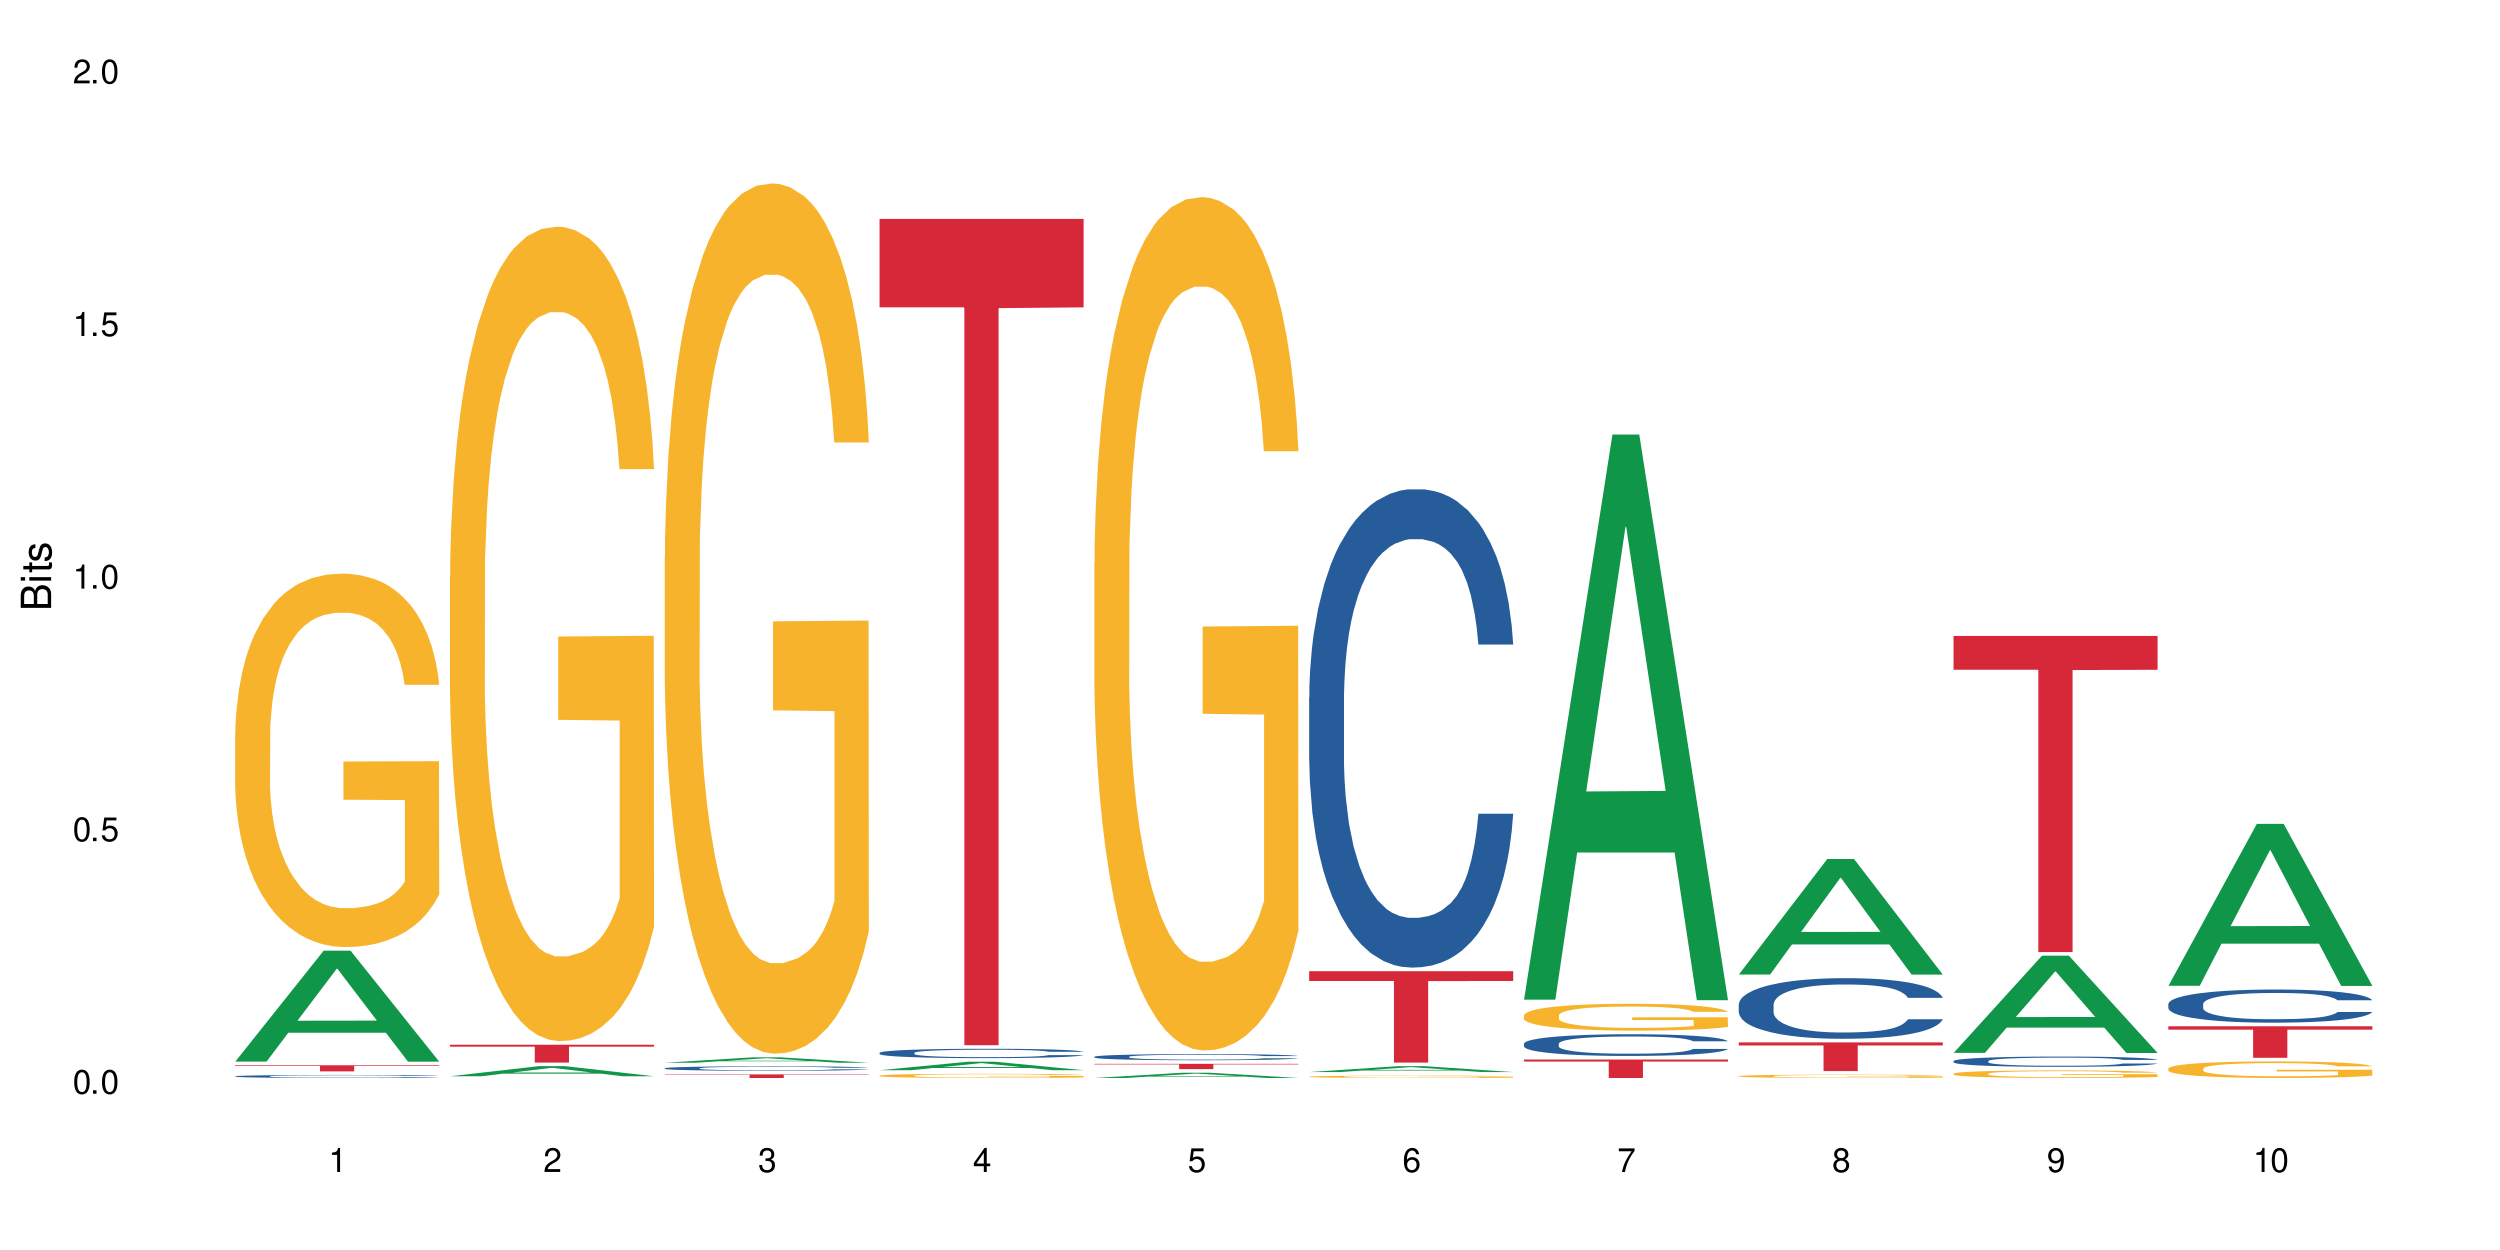 <?xml version="1.0" encoding="UTF-8"?>
<svg xmlns="http://www.w3.org/2000/svg" xmlns:xlink="http://www.w3.org/1999/xlink" width="720" height="360" viewBox="0 0 720 360">
<defs>
<g>
<g id="glyph-0-0">
</g>
<g id="glyph-0-1">
<path d="M 2.641 -6.938 C 2 -6.938 1.422 -6.656 1.078 -6.172 C 0.641 -5.562 0.406 -4.641 0.406 -3.359 C 0.406 -1.016 1.188 0.219 2.641 0.219 C 4.078 0.219 4.859 -1.016 4.859 -3.297 C 4.859 -4.641 4.656 -5.547 4.203 -6.172 C 3.844 -6.656 3.281 -6.938 2.641 -6.938 Z M 2.641 -6.188 C 3.547 -6.188 4 -5.25 4 -3.375 C 4 -1.406 3.562 -0.484 2.625 -0.484 C 1.734 -0.484 1.281 -1.438 1.281 -3.344 C 1.281 -5.25 1.734 -6.188 2.641 -6.188 Z M 2.641 -6.188 "/>
</g>
<g id="glyph-0-2">
<path d="M 1.828 -1 L 0.828 -1 L 0.828 0 L 1.828 0 Z M 1.828 -1 "/>
</g>
<g id="glyph-0-3">
<path d="M 4.562 -6.797 L 1.062 -6.797 L 0.547 -3.094 L 1.328 -3.094 C 1.719 -3.562 2.047 -3.734 2.578 -3.734 C 3.484 -3.734 4.062 -3.109 4.062 -2.094 C 4.062 -1.125 3.484 -0.531 2.578 -0.531 C 1.828 -0.531 1.375 -0.906 1.188 -1.672 L 0.328 -1.672 C 0.453 -1.109 0.547 -0.844 0.75 -0.594 C 1.125 -0.078 1.828 0.219 2.594 0.219 C 3.969 0.219 4.922 -0.781 4.922 -2.219 C 4.922 -3.562 4.031 -4.484 2.719 -4.484 C 2.25 -4.484 1.859 -4.359 1.469 -4.062 L 1.734 -5.969 L 4.562 -5.969 Z M 4.562 -6.797 "/>
</g>
<g id="glyph-0-4">
<path d="M 2.484 -4.938 L 2.484 0 L 3.328 0 L 3.328 -6.938 L 2.766 -6.938 C 2.469 -5.875 2.281 -5.734 0.984 -5.562 L 0.984 -4.938 Z M 2.484 -4.938 "/>
</g>
<g id="glyph-0-5">
<path d="M 4.859 -0.828 L 1.281 -0.828 C 1.359 -1.406 1.672 -1.781 2.5 -2.281 L 3.469 -2.828 C 4.406 -3.344 4.906 -4.062 4.906 -4.906 C 4.906 -5.484 4.672 -6.031 4.266 -6.406 C 3.859 -6.766 3.375 -6.938 2.719 -6.938 C 1.859 -6.938 1.219 -6.625 0.844 -6.031 C 0.609 -5.672 0.5 -5.234 0.484 -4.531 L 1.328 -4.531 C 1.359 -5.016 1.406 -5.281 1.531 -5.516 C 1.75 -5.938 2.188 -6.203 2.703 -6.203 C 3.469 -6.203 4.031 -5.641 4.031 -4.891 C 4.031 -4.344 3.719 -3.859 3.125 -3.516 L 2.234 -3 C 0.812 -2.172 0.406 -1.531 0.328 -0.016 L 4.859 -0.016 Z M 4.859 -0.828 "/>
</g>
<g id="glyph-0-6">
<path d="M 2.125 -3.188 L 2.578 -3.188 C 3.5 -3.188 3.984 -2.766 3.984 -1.922 C 3.984 -1.062 3.469 -0.531 2.594 -0.531 C 1.656 -0.531 1.203 -1 1.156 -2.016 L 0.312 -2.016 C 0.344 -1.453 0.438 -1.094 0.609 -0.781 C 0.953 -0.109 1.625 0.219 2.547 0.219 C 3.953 0.219 4.859 -0.625 4.859 -1.938 C 4.859 -2.828 4.516 -3.297 3.703 -3.594 C 4.344 -3.844 4.656 -4.328 4.656 -5.031 C 4.656 -6.219 3.875 -6.938 2.578 -6.938 C 1.203 -6.938 0.484 -6.172 0.453 -4.703 L 1.297 -4.703 C 1.312 -5.125 1.344 -5.359 1.453 -5.578 C 1.641 -5.969 2.062 -6.203 2.594 -6.203 C 3.344 -6.203 3.797 -5.75 3.797 -5 C 3.797 -4.516 3.609 -4.219 3.25 -4.047 C 3.016 -3.953 2.703 -3.922 2.125 -3.906 Z M 2.125 -3.188 "/>
</g>
<g id="glyph-0-7">
<path d="M 3.141 -1.672 L 3.141 0 L 3.984 0 L 3.984 -1.672 L 4.984 -1.672 L 4.984 -2.438 L 3.984 -2.438 L 3.984 -6.938 L 3.359 -6.938 L 0.266 -2.578 L 0.266 -1.672 Z M 3.141 -2.438 L 1 -2.438 L 3.141 -5.5 Z M 3.141 -2.438 "/>
</g>
<g id="glyph-0-8">
<path d="M 4.781 -5.125 C 4.609 -6.266 3.891 -6.938 2.844 -6.938 C 2.094 -6.938 1.422 -6.578 1.031 -5.953 C 0.594 -5.266 0.406 -4.422 0.406 -3.172 C 0.406 -2 0.578 -1.25 0.984 -0.641 C 1.359 -0.078 1.953 0.219 2.703 0.219 C 3.984 0.219 4.922 -0.75 4.922 -2.094 C 4.922 -3.375 4.062 -4.281 2.844 -4.281 C 2.172 -4.281 1.641 -4.031 1.281 -3.516 C 1.281 -5.234 1.828 -6.188 2.797 -6.188 C 3.391 -6.188 3.797 -5.797 3.938 -5.125 Z M 2.734 -3.531 C 3.547 -3.531 4.062 -2.953 4.062 -2.031 C 4.062 -1.156 3.484 -0.531 2.703 -0.531 C 1.922 -0.531 1.328 -1.188 1.328 -2.078 C 1.328 -2.938 1.906 -3.531 2.734 -3.531 Z M 2.734 -3.531 "/>
</g>
<g id="glyph-0-9">
<path d="M 4.984 -6.797 L 0.438 -6.797 L 0.438 -5.969 L 4.109 -5.969 C 2.5 -3.656 1.828 -2.234 1.328 0 L 2.219 0 C 2.594 -2.172 3.453 -4.047 4.984 -6.094 Z M 4.984 -6.797 "/>
</g>
<g id="glyph-0-10">
<path d="M 3.75 -3.656 C 4.469 -4.094 4.688 -4.438 4.688 -5.078 C 4.688 -6.172 3.844 -6.938 2.641 -6.938 C 1.438 -6.938 0.594 -6.172 0.594 -5.094 C 0.594 -4.438 0.812 -4.094 1.516 -3.656 C 0.734 -3.266 0.359 -2.703 0.359 -1.922 C 0.359 -0.656 1.281 0.219 2.641 0.219 C 3.984 0.219 4.922 -0.656 4.922 -1.922 C 4.922 -2.703 4.531 -3.266 3.75 -3.656 Z M 2.641 -6.188 C 3.359 -6.188 3.812 -5.75 3.812 -5.062 C 3.812 -4.406 3.344 -3.984 2.641 -3.984 C 1.922 -3.984 1.453 -4.406 1.453 -5.078 C 1.453 -5.75 1.922 -6.188 2.641 -6.188 Z M 2.641 -3.266 C 3.484 -3.266 4.062 -2.719 4.062 -1.906 C 4.062 -1.078 3.484 -0.531 2.625 -0.531 C 1.797 -0.531 1.219 -1.094 1.219 -1.906 C 1.219 -2.719 1.781 -3.266 2.641 -3.266 Z M 2.641 -3.266 "/>
</g>
<g id="glyph-0-11">
<path d="M 0.516 -1.578 C 0.672 -0.453 1.406 0.219 2.438 0.219 C 3.188 0.219 3.859 -0.141 4.266 -0.766 C 4.688 -1.453 4.891 -2.297 4.891 -3.547 C 4.891 -4.719 4.703 -5.453 4.312 -6.078 C 3.938 -6.641 3.344 -6.938 2.594 -6.938 C 1.297 -6.938 0.359 -5.969 0.359 -4.625 C 0.359 -3.344 1.234 -2.453 2.453 -2.453 C 3.094 -2.453 3.578 -2.672 4.016 -3.203 C 4 -1.484 3.469 -0.531 2.5 -0.531 C 1.906 -0.531 1.484 -0.906 1.359 -1.578 Z M 2.578 -6.203 C 3.375 -6.203 3.969 -5.531 3.969 -4.641 C 3.969 -3.797 3.391 -3.188 2.547 -3.188 C 1.734 -3.188 1.234 -3.766 1.234 -4.688 C 1.234 -5.562 1.797 -6.203 2.578 -6.203 Z M 2.578 -6.203 "/>
</g>
<g id="glyph-1-0">
</g>
<g id="glyph-1-1">
<path d="M 0 -0.953 L 0 -4.891 C 0 -5.719 -0.234 -6.344 -0.734 -6.797 C -1.188 -7.234 -1.812 -7.469 -2.5 -7.469 C -3.547 -7.469 -4.188 -7 -4.625 -5.875 C -4.984 -6.688 -5.625 -7.094 -6.531 -7.094 C -7.172 -7.094 -7.734 -6.859 -8.141 -6.391 C -8.562 -5.922 -8.75 -5.344 -8.75 -4.5 L -8.75 -0.953 Z M -4.984 -2.062 L -7.766 -2.062 L -7.766 -4.219 C -7.766 -4.844 -7.688 -5.203 -7.453 -5.5 C -7.219 -5.812 -6.859 -5.969 -6.375 -5.969 C -5.891 -5.969 -5.531 -5.812 -5.297 -5.5 C -5.062 -5.203 -4.984 -4.844 -4.984 -4.219 Z M -0.984 -2.062 L -4 -2.062 L -4 -4.781 C -4 -5.766 -3.438 -6.359 -2.484 -6.359 C -1.547 -6.359 -0.984 -5.766 -0.984 -4.781 Z M -0.984 -2.062 "/>
</g>
<g id="glyph-1-2">
<path d="M -6.281 -1.797 L -6.281 -0.797 L 0 -0.797 L 0 -1.797 Z M -8.75 -1.797 L -8.75 -0.797 L -7.484 -0.797 L -7.484 -1.797 Z M -8.75 -1.797 "/>
</g>
<g id="glyph-1-3">
<path d="M -6.281 -3.047 L -6.281 -2.016 L -8.016 -2.016 L -8.016 -1.016 L -6.281 -1.016 L -6.281 -0.172 L -5.469 -0.172 L -5.469 -1.016 L -0.719 -1.016 C -0.078 -1.016 0.281 -1.453 0.281 -2.234 C 0.281 -2.5 0.25 -2.719 0.188 -3.047 L -0.641 -3.047 C -0.609 -2.906 -0.594 -2.766 -0.594 -2.562 C -0.594 -2.141 -0.719 -2.016 -1.156 -2.016 L -5.469 -2.016 L -5.469 -3.047 Z M -6.281 -3.047 "/>
</g>
<g id="glyph-1-4">
<path d="M -4.531 -5.25 C -5.766 -5.25 -6.469 -4.422 -6.469 -2.969 C -6.469 -1.516 -5.719 -0.562 -4.547 -0.562 C -3.562 -0.562 -3.094 -1.062 -2.734 -2.562 L -2.516 -3.484 C -2.344 -4.188 -2.094 -4.469 -1.641 -4.469 C -1.047 -4.469 -0.641 -3.875 -0.641 -3 C -0.641 -2.453 -0.797 -2 -1.062 -1.75 C -1.25 -1.594 -1.422 -1.531 -1.875 -1.469 L -1.875 -0.406 C -0.422 -0.453 0.281 -1.266 0.281 -2.922 C 0.281 -4.5 -0.5 -5.516 -1.719 -5.516 C -2.656 -5.516 -3.172 -4.984 -3.469 -3.734 L -3.703 -2.766 C -3.891 -1.953 -4.156 -1.609 -4.594 -1.609 C -5.188 -1.609 -5.547 -2.125 -5.547 -2.938 C -5.547 -3.75 -5.203 -4.172 -4.531 -4.203 Z M -4.531 -5.25 "/>
</g>
</g>
</defs>
<rect x="-72" y="-36" width="864" height="432" fill="rgb(100%, 100%, 100%)" fill-opacity="1"/>
<path fill-rule="nonzero" fill="rgb(6.275%, 58.824%, 28.235%)" fill-opacity="1" d="M 67.73 305.734 L 67.793 305.707 L 93.223 273.785 L 100.945 273.785 L 126.5 305.766 L 117.52 305.766 L 111.117 297.418 L 83.051 297.418 L 76.773 305.734 L 67.73 305.734 L 85.75 293.965 L 108.543 293.934 L 97.176 279.008 L 97.051 278.98 L 96.926 279.07 L 85.688 293.934 L 85.75 293.965 Z M 67.73 305.734 "/>
<path fill-rule="nonzero" fill="rgb(14.51%, 36.078%, 60%)" fill-opacity="1" d="M 67.73 309.969 L 67.801 309.969 L 67.801 309.949 L 68.02 309.918 L 68.52 309.879 L 69.02 309.855 L 70.312 309.805 L 72.102 309.762 L 73.965 309.727 L 75.328 309.707 L 76.547 309.688 L 79.34 309.66 L 81.133 309.645 L 83.066 309.633 L 85.434 309.617 L 87.152 309.609 L 91.023 309.598 L 93.891 309.59 L 100.914 309.59 L 103.781 309.594 L 105.859 309.598 L 108.152 309.602 L 110.086 309.609 L 113.457 309.629 L 116.465 309.648 L 117.828 309.664 L 119.977 309.688 L 121.625 309.711 L 122.773 309.73 L 124.062 309.762 L 125.207 309.797 L 126.07 309.836 L 126.5 309.871 L 116.465 309.871 L 115.965 309.84 L 115.391 309.816 L 114.316 309.781 L 113.238 309.758 L 111.734 309.734 L 110.375 309.723 L 108.512 309.707 L 106.863 309.695 L 105.141 309.688 L 103.492 309.684 L 100.34 309.68 L 95.324 309.68 L 92.527 309.688 L 91.023 309.691 L 88.871 309.703 L 87.367 309.715 L 85.578 309.73 L 84.359 309.746 L 82.852 309.766 L 81.777 309.785 L 80.559 309.809 L 79.844 309.828 L 79.199 309.852 L 78.625 309.879 L 78.195 309.906 L 77.906 309.938 L 77.766 309.965 L 77.766 310.09 L 77.906 310.117 L 78.266 310.152 L 79.199 310.199 L 80.559 310.242 L 82.137 310.273 L 83.641 310.297 L 84.5 310.309 L 85.648 310.324 L 87.441 310.34 L 90.02 310.355 L 91.523 310.359 L 93.816 310.367 L 96.184 310.371 L 99.336 310.371 L 102.133 310.367 L 103.996 310.363 L 105.93 310.355 L 108.582 310.344 L 110.23 310.332 L 111.664 310.316 L 112.738 310.301 L 113.457 310.289 L 114.531 310.262 L 115.391 310.234 L 116.035 310.207 L 116.465 310.18 L 126.5 310.18 L 126.07 310.211 L 125.422 310.242 L 124.777 310.266 L 123.777 310.293 L 122.629 310.32 L 120.98 310.348 L 119.617 310.367 L 117.828 310.387 L 116.18 310.402 L 114.387 310.414 L 111.734 310.43 L 110.016 310.438 L 108.152 310.445 L 105.93 310.453 L 103.137 310.457 L 100.125 310.461 L 94.32 310.461 L 92.098 310.457 L 89.16 310.449 L 85.504 310.434 L 82.852 310.422 L 80.773 310.406 L 78.984 310.391 L 76.977 310.367 L 74.395 310.332 L 72.82 310.305 L 71.746 310.281 L 70.527 310.25 L 69.664 310.223 L 68.664 310.18 L 67.945 310.121 L 67.73 310.078 Z M 67.73 309.969 "/>
<path fill-rule="nonzero" fill="rgb(96.863%, 70.196%, 16.863%)" fill-opacity="1" d="M 67.73 211.262 L 67.801 211.164 L 67.801 209.199 L 68.09 204.781 L 68.805 198.691 L 69.738 193.684 L 70.742 189.754 L 71.387 187.691 L 72.461 184.742 L 73.395 182.582 L 75.758 178.164 L 78.77 174.039 L 80.418 172.27 L 82.281 170.602 L 84.93 168.734 L 86.148 168.047 L 89.875 166.477 L 94.105 165.492 L 98.762 165.199 L 100.914 165.297 L 103.852 165.688 L 107.863 166.77 L 110.16 167.75 L 111.949 168.734 L 113.812 170.012 L 116.105 171.977 L 118.258 174.332 L 119.977 176.691 L 121.695 179.637 L 123.129 182.781 L 124.348 186.219 L 125.422 190.344 L 126.07 193.781 L 126.5 197.219 L 116.535 197.219 L 115.965 193.781 L 115.32 191.129 L 114.242 187.887 L 113.168 185.531 L 112.094 183.664 L 110.086 181.109 L 108.367 179.539 L 106.215 178.164 L 104.137 177.277 L 101.773 176.691 L 100.34 176.492 L 96.543 176.492 L 93.102 177.18 L 91.094 177.965 L 89.66 178.754 L 87.656 180.227 L 86.438 181.402 L 85.719 182.191 L 83.57 185.234 L 82.137 187.984 L 81.348 189.852 L 80.344 192.797 L 79.629 195.449 L 78.84 199.379 L 78.41 202.324 L 77.836 209.004 L 77.766 226.684 L 77.98 230.418 L 78.41 234.445 L 78.984 237.98 L 79.844 241.711 L 80.703 244.559 L 82.207 248.391 L 83.496 250.945 L 84.5 252.613 L 86.438 255.266 L 87.227 256.152 L 89.09 257.918 L 91.023 259.293 L 93.387 260.473 L 95.18 261.062 L 98.047 261.551 L 101.703 261.551 L 106 260.965 L 108.727 260.176 L 110.59 259.391 L 111.809 258.703 L 113.312 257.625 L 114.387 256.641 L 115.391 255.562 L 116.609 253.891 L 116.609 230.418 L 98.906 230.316 L 98.906 219.316 L 126.426 219.219 L 126.5 257.625 L 124.992 260.277 L 123.129 262.828 L 121.34 264.793 L 119.477 266.465 L 116.824 268.328 L 114.672 269.508 L 111.375 270.883 L 108.367 271.766 L 105.215 272.355 L 102.418 272.652 L 99.121 272.75 L 96.184 272.555 L 93.031 271.965 L 90.52 271.18 L 88.227 270.195 L 85.934 268.918 L 83.066 266.855 L 81.203 265.188 L 79.27 263.125 L 77.336 260.668 L 75.613 258.016 L 74.469 255.953 L 73.32 253.598 L 72.102 250.648 L 70.957 247.309 L 70.098 244.266 L 69.309 240.828 L 68.734 237.586 L 68.16 233.168 L 67.875 229.629 L 67.73 226.586 Z M 67.73 211.262 "/>
<path fill-rule="nonzero" fill="rgb(83.922%, 15.686%, 22.353%)" fill-opacity="1" d="M 67.73 306.801 L 126.5 306.801 L 126.5 306.988 L 102.008 306.988 L 102.008 308.555 L 92.152 308.555 L 92.152 306.992 L 92.008 306.988 L 67.73 306.988 Z M 67.73 306.801 "/>
<path fill-rule="nonzero" fill="rgb(6.275%, 58.824%, 28.235%)" fill-opacity="1" d="M 129.594 309.965 L 129.656 309.961 L 155.082 307.055 L 162.805 307.055 L 188.359 309.969 L 179.383 309.969 L 172.977 309.207 L 144.91 309.207 L 138.633 309.965 L 129.594 309.965 L 147.613 308.895 L 170.402 308.891 L 159.039 307.531 L 158.914 307.527 L 158.789 307.535 L 147.547 308.891 L 147.613 308.895 Z M 129.594 309.965 "/>
<path fill-rule="nonzero" fill="rgb(96.863%, 70.196%, 16.863%)" fill-opacity="1" d="M 129.594 165.75 L 129.664 165.535 L 129.664 161.25 L 129.949 151.609 L 130.668 138.328 L 131.598 127.402 L 132.602 118.832 L 133.246 114.336 L 134.32 107.91 L 135.254 103.195 L 137.617 93.555 L 140.629 84.559 L 142.277 80.703 L 144.141 77.059 L 146.793 72.988 L 148.012 71.492 L 151.738 68.062 L 155.965 65.922 L 160.625 65.277 L 162.773 65.492 L 165.711 66.348 L 169.727 68.707 L 172.02 70.848 L 173.812 72.988 L 175.676 75.773 L 177.969 80.059 L 180.117 85.199 L 181.836 90.344 L 183.559 96.77 L 184.992 103.625 L 186.211 111.121 L 187.285 120.117 L 187.93 127.617 L 188.359 135.113 L 178.398 135.113 L 177.824 127.617 L 177.18 121.832 L 176.105 114.762 L 175.031 109.621 L 173.953 105.551 L 171.949 99.98 L 170.227 96.555 L 168.078 93.555 L 166 91.629 L 163.633 90.344 L 162.199 89.914 L 158.402 89.914 L 154.961 91.414 L 152.957 93.125 L 151.523 94.84 L 149.516 98.055 L 148.297 100.625 L 147.582 102.34 L 145.43 108.98 L 143.996 114.977 L 143.207 119.047 L 142.207 125.477 L 141.488 131.258 L 140.699 139.828 L 140.27 146.254 L 139.695 160.82 L 139.625 199.383 L 139.84 207.523 L 140.27 216.305 L 140.844 224.02 L 141.703 232.16 L 142.562 238.371 L 144.07 246.727 L 145.359 252.297 L 146.363 255.938 L 148.297 261.723 L 149.086 263.648 L 150.949 267.504 L 152.883 270.504 L 155.25 273.074 L 157.039 274.359 L 159.906 275.43 L 163.562 275.43 L 167.863 274.145 L 170.586 272.434 L 172.449 270.719 L 173.668 269.219 L 175.172 266.863 L 176.246 264.719 L 177.25 262.363 L 178.469 258.723 L 178.469 207.523 L 160.766 207.309 L 160.766 183.316 L 188.289 183.102 L 188.359 266.863 L 186.855 272.648 L 184.992 278.215 L 183.199 282.5 L 181.336 286.145 L 178.684 290.215 L 176.535 292.785 L 173.238 295.781 L 170.227 297.711 L 167.074 298.996 L 164.277 299.641 L 160.984 299.852 L 158.043 299.426 L 154.891 298.141 L 152.383 296.426 L 150.09 294.281 L 147.797 291.5 L 144.93 287 L 143.066 283.359 L 141.129 278.859 L 139.195 273.504 L 137.477 267.719 L 136.328 263.219 L 135.184 258.078 L 133.965 251.652 L 132.816 244.367 L 131.957 237.727 L 131.168 230.23 L 130.594 223.16 L 130.023 213.52 L 129.734 205.809 L 129.594 199.168 Z M 129.594 165.75 "/>
<path fill-rule="nonzero" fill="rgb(83.922%, 15.686%, 22.353%)" fill-opacity="1" d="M 129.594 300.887 L 188.359 300.887 L 188.359 301.438 L 163.867 301.441 L 163.867 306.02 L 154.012 306.02 L 154.012 301.445 L 153.871 301.438 L 129.594 301.438 Z M 129.594 300.887 "/>
<path fill-rule="nonzero" fill="rgb(6.275%, 58.824%, 28.235%)" fill-opacity="1" d="M 191.453 306.059 L 191.516 306.059 L 216.945 304.504 L 224.668 304.504 L 250.219 306.059 L 241.242 306.059 L 234.84 305.652 L 206.773 305.652 L 200.492 306.059 L 191.453 306.059 L 209.473 305.484 L 232.266 305.484 L 220.898 304.758 L 220.773 304.758 L 220.648 304.762 L 209.41 305.484 L 209.473 305.484 Z M 191.453 306.059 "/>
<path fill-rule="nonzero" fill="rgb(14.51%, 36.078%, 60%)" fill-opacity="1" d="M 191.453 307.656 L 191.523 307.656 L 191.523 307.629 L 191.738 307.582 L 192.242 307.527 L 192.742 307.488 L 194.031 307.418 L 195.824 307.352 L 197.688 307.297 L 199.051 307.266 L 200.27 307.242 L 203.062 307.199 L 204.855 307.176 L 206.789 307.156 L 209.156 307.137 L 210.875 307.125 L 214.746 307.105 L 217.613 307.098 L 219.832 307.094 L 224.637 307.094 L 227.5 307.098 L 229.582 307.105 L 231.875 307.113 L 233.809 307.125 L 237.176 307.152 L 240.188 307.184 L 241.547 307.203 L 243.699 307.238 L 245.348 307.277 L 246.492 307.305 L 247.785 307.352 L 248.93 307.402 L 249.789 307.465 L 250.219 307.516 L 240.188 307.516 L 239.684 307.469 L 239.113 307.43 L 238.035 307.383 L 236.961 307.348 L 235.457 307.312 L 234.094 307.289 L 232.23 307.27 L 230.582 307.254 L 228.863 307.242 L 227.215 307.238 L 224.062 307.23 L 219.043 307.23 L 216.25 307.242 L 214.746 307.25 L 212.594 307.266 L 211.09 307.281 L 209.297 307.305 L 208.078 307.324 L 206.574 307.355 L 205.5 307.383 L 204.281 307.422 L 203.566 307.453 L 202.918 307.484 L 202.348 307.523 L 201.918 307.566 L 201.629 307.609 L 201.484 307.652 L 201.484 307.836 L 201.629 307.879 L 201.988 307.93 L 202.918 308 L 204.281 308.062 L 205.859 308.113 L 207.363 308.148 L 208.223 308.164 L 209.371 308.184 L 211.16 308.207 L 213.742 308.23 L 215.246 308.242 L 217.539 308.25 L 219.906 308.254 L 223.059 308.254 L 225.852 308.25 L 227.715 308.246 L 229.652 308.234 L 232.305 308.215 L 233.953 308.195 L 235.387 308.172 L 236.461 308.152 L 237.176 308.133 L 238.254 308.094 L 239.113 308.055 L 239.758 308.012 L 240.188 307.973 L 250.219 307.973 L 249.789 308.02 L 249.145 308.066 L 248.5 308.102 L 247.496 308.141 L 246.352 308.18 L 244.703 308.219 L 243.34 308.246 L 241.547 308.277 L 239.898 308.301 L 238.109 308.32 L 235.457 308.344 L 233.738 308.355 L 231.875 308.367 L 229.652 308.375 L 226.855 308.383 L 223.848 308.391 L 221.051 308.391 L 218.043 308.387 L 215.82 308.383 L 212.883 308.371 L 209.227 308.352 L 206.574 308.328 L 204.496 308.305 L 202.703 308.281 L 200.699 308.25 L 198.117 308.199 L 196.543 308.156 L 195.465 308.125 L 194.246 308.078 L 193.387 308.035 L 192.383 307.973 L 191.668 307.887 L 191.453 307.82 Z M 191.453 307.656 "/>
<path fill-rule="nonzero" fill="rgb(96.863%, 70.196%, 16.863%)" fill-opacity="1" d="M 191.453 160.172 L 191.523 159.945 L 191.523 155.367 L 191.812 145.066 L 192.527 130.871 L 193.461 119.199 L 194.461 110.043 L 195.109 105.234 L 196.184 98.367 L 197.113 93.332 L 199.48 83.031 L 202.488 73.414 L 204.137 69.297 L 206 65.402 L 208.652 61.055 L 209.871 59.453 L 213.598 55.789 L 217.828 53.5 L 222.484 52.812 L 224.637 53.043 L 227.574 53.957 L 231.586 56.477 L 233.879 58.766 L 235.672 61.055 L 237.535 64.031 L 239.828 68.609 L 241.98 74.102 L 243.699 79.598 L 245.418 86.465 L 246.852 93.789 L 248.07 101.801 L 249.145 111.414 L 249.789 119.426 L 250.219 127.438 L 240.258 127.438 L 239.684 119.426 L 239.039 113.246 L 237.965 105.691 L 236.891 100.199 L 235.816 95.848 L 233.809 89.898 L 232.09 86.234 L 229.938 83.031 L 227.859 80.969 L 225.496 79.598 L 224.062 79.137 L 220.262 79.137 L 216.824 80.742 L 214.816 82.57 L 213.383 84.402 L 211.375 87.836 L 210.156 90.586 L 209.441 92.414 L 207.293 99.512 L 205.859 105.922 L 205.07 110.27 L 204.066 117.137 L 203.348 123.316 L 202.562 132.473 L 202.133 139.344 L 201.559 154.906 L 201.484 196.113 L 201.703 204.809 L 202.133 214.195 L 202.703 222.438 L 203.566 231.133 L 204.426 237.773 L 205.93 246.699 L 207.219 252.652 L 208.223 256.543 L 210.156 262.723 L 210.945 264.785 L 212.809 268.906 L 214.746 272.109 L 217.109 274.855 L 218.902 276.23 L 221.77 277.375 L 225.422 277.375 L 229.723 276 L 232.445 274.168 L 234.309 272.34 L 235.527 270.734 L 237.035 268.219 L 238.109 265.93 L 239.113 263.41 L 240.332 259.52 L 240.332 204.809 L 222.629 204.582 L 222.629 178.941 L 250.148 178.715 L 250.219 268.219 L 248.715 274.398 L 246.852 280.352 L 245.059 284.93 L 243.195 288.82 L 240.547 293.168 L 238.395 295.918 L 235.098 299.121 L 232.09 301.18 L 228.934 302.555 L 226.141 303.242 L 222.844 303.469 L 219.906 303.012 L 216.75 301.641 L 214.242 299.809 L 211.949 297.52 L 209.656 294.543 L 206.789 289.734 L 204.926 285.844 L 202.992 281.035 L 201.055 275.312 L 199.336 269.133 L 198.191 264.328 L 197.043 258.832 L 195.824 251.965 L 194.68 244.184 L 193.816 237.086 L 193.031 229.074 L 192.457 221.52 L 191.883 211.219 L 191.598 202.98 L 191.453 195.883 Z M 191.453 160.172 "/>
<path fill-rule="nonzero" fill="rgb(83.922%, 15.686%, 22.353%)" fill-opacity="1" d="M 191.453 309.426 L 250.219 309.426 L 250.219 309.535 L 225.727 309.535 L 225.727 310.461 L 215.875 310.461 L 215.875 309.539 L 215.73 309.535 L 191.453 309.535 Z M 191.453 309.426 "/>
<path fill-rule="nonzero" fill="rgb(6.275%, 58.824%, 28.235%)" fill-opacity="1" d="M 253.312 308.223 L 253.375 308.219 L 278.805 305.777 L 286.527 305.777 L 312.082 308.223 L 303.102 308.223 L 296.699 307.586 L 268.633 307.586 L 262.355 308.223 L 253.312 308.223 L 271.332 307.32 L 294.125 307.316 L 282.762 306.176 L 282.633 306.172 L 282.508 306.18 L 271.27 307.316 L 271.332 307.32 Z M 253.312 308.223 "/>
<path fill-rule="nonzero" fill="rgb(14.51%, 36.078%, 60%)" fill-opacity="1" d="M 253.312 303.219 L 253.387 303.215 L 253.387 303.156 L 253.602 303.062 L 254.102 302.945 L 254.605 302.863 L 255.895 302.719 L 257.684 302.578 L 259.547 302.469 L 260.91 302.406 L 262.129 302.355 L 264.922 302.266 L 266.715 302.219 L 268.652 302.176 L 271.016 302.133 L 272.734 302.109 L 276.605 302.07 L 279.473 302.055 L 281.695 302.047 L 286.496 302.047 L 289.363 302.055 L 291.441 302.066 L 293.734 302.086 L 295.668 302.109 L 299.039 302.164 L 302.047 302.234 L 303.41 302.273 L 305.559 302.348 L 307.207 302.422 L 308.355 302.488 L 309.645 302.578 L 310.793 302.688 L 311.652 302.816 L 312.082 302.922 L 302.047 302.922 L 301.547 302.82 L 300.973 302.746 L 299.898 302.645 L 298.824 302.574 L 297.316 302.5 L 295.957 302.453 L 294.094 302.406 L 292.445 302.379 L 290.723 302.355 L 289.074 302.34 L 285.922 302.328 L 282.266 302.328 L 280.906 302.332 L 278.109 302.352 L 276.605 302.367 L 274.457 302.402 L 272.949 302.434 L 271.16 302.484 L 269.941 302.527 L 268.434 302.59 L 267.359 302.648 L 266.141 302.727 L 265.426 302.789 L 264.781 302.859 L 264.207 302.941 L 263.777 303.027 L 263.492 303.117 L 263.348 303.207 L 263.348 303.59 L 263.492 303.676 L 263.848 303.781 L 264.781 303.93 L 266.141 304.062 L 267.719 304.164 L 269.223 304.238 L 270.082 304.273 L 271.23 304.312 L 273.023 304.363 L 275.602 304.41 L 277.105 304.43 L 279.402 304.449 L 281.766 304.461 L 284.918 304.461 L 287.715 304.449 L 289.578 304.438 L 291.512 304.418 L 294.164 304.375 L 295.812 304.336 L 297.246 304.289 L 298.32 304.242 L 299.039 304.203 L 300.113 304.129 L 300.973 304.043 L 301.617 303.957 L 302.047 303.875 L 312.082 303.875 L 311.652 303.973 L 311.008 304.07 L 310.363 304.141 L 309.359 304.227 L 308.211 304.305 L 306.562 304.391 L 305.203 304.445 L 303.41 304.508 L 301.762 304.555 L 299.969 304.598 L 297.316 304.645 L 295.598 304.672 L 293.734 304.691 L 291.512 304.711 L 288.719 304.73 L 285.707 304.738 L 282.914 304.742 L 279.902 304.738 L 277.68 304.727 L 274.742 304.703 L 271.086 304.66 L 268.434 304.613 L 266.355 304.566 L 264.566 304.516 L 262.559 304.449 L 259.98 304.344 L 258.402 304.258 L 257.328 304.191 L 256.109 304.094 L 255.25 304.008 L 254.246 303.871 L 253.527 303.695 L 253.312 303.559 Z M 253.312 303.219 "/>
<path fill-rule="nonzero" fill="rgb(96.863%, 70.196%, 16.863%)" fill-opacity="1" d="M 253.312 309.773 L 253.387 309.773 L 253.387 309.75 L 253.672 309.699 L 254.387 309.633 L 255.32 309.578 L 256.324 309.531 L 256.969 309.508 L 258.043 309.477 L 258.977 309.453 L 261.34 309.402 L 264.352 309.355 L 266 309.336 L 267.863 309.32 L 270.516 309.297 L 271.73 309.289 L 275.461 309.273 L 279.688 309.262 L 284.348 309.258 L 286.496 309.258 L 289.434 309.262 L 293.449 309.277 L 295.742 309.285 L 297.531 309.297 L 299.395 309.312 L 301.691 309.332 L 303.84 309.359 L 305.559 309.387 L 307.281 309.418 L 308.715 309.453 L 309.93 309.492 L 311.008 309.539 L 311.652 309.578 L 312.082 309.617 L 302.121 309.617 L 301.547 309.578 L 300.902 309.547 L 299.824 309.512 L 298.75 309.484 L 297.676 309.465 L 295.668 309.438 L 293.949 309.418 L 291.801 309.402 L 289.723 309.395 L 287.355 309.387 L 285.922 309.383 L 282.125 309.383 L 278.684 309.391 L 276.676 309.402 L 275.242 309.41 L 273.238 309.426 L 272.02 309.438 L 271.301 309.449 L 269.152 309.48 L 267.719 309.512 L 266.93 309.535 L 265.926 309.566 L 265.211 309.598 L 264.422 309.641 L 263.992 309.672 L 263.418 309.75 L 263.348 309.945 L 263.562 309.988 L 263.992 310.031 L 264.566 310.074 L 265.426 310.113 L 266.285 310.145 L 267.789 310.188 L 269.082 310.219 L 270.082 310.234 L 272.02 310.266 L 272.809 310.277 L 274.672 310.297 L 276.605 310.312 L 278.973 310.324 L 280.762 310.332 L 283.629 310.336 L 287.285 310.336 L 291.586 310.328 L 294.309 310.32 L 296.172 310.312 L 297.391 310.305 L 298.895 310.293 L 299.969 310.281 L 300.973 310.27 L 302.191 310.25 L 302.191 309.988 L 284.488 309.988 L 284.488 309.863 L 312.008 309.863 L 312.082 310.293 L 310.578 310.32 L 308.715 310.352 L 306.922 310.371 L 305.059 310.391 L 302.406 310.414 L 300.258 310.426 L 296.961 310.441 L 293.949 310.449 L 290.797 310.457 L 288 310.461 L 281.766 310.461 L 278.613 310.453 L 276.105 310.445 L 273.812 310.434 L 271.516 310.418 L 268.652 310.395 L 266.789 310.379 L 264.852 310.355 L 262.918 310.328 L 261.195 310.297 L 260.051 310.273 L 258.902 310.246 L 257.684 310.215 L 256.539 310.176 L 255.68 310.145 L 254.891 310.105 L 254.316 310.066 L 253.742 310.02 L 253.457 309.98 L 253.312 309.945 Z M 253.312 309.773 "/>
<path fill-rule="nonzero" fill="rgb(83.922%, 15.686%, 22.353%)" fill-opacity="1" d="M 253.312 63.047 L 312.082 63.047 L 312.082 88.52 L 287.59 88.742 L 287.59 301.012 L 277.734 301.012 L 277.734 88.965 L 277.594 88.52 L 253.312 88.52 Z M 253.312 63.047 "/>
<path fill-rule="nonzero" fill="rgb(6.275%, 58.824%, 28.235%)" fill-opacity="1" d="M 315.176 310.461 L 315.238 310.457 L 340.664 308.941 L 348.387 308.941 L 373.941 310.461 L 364.965 310.461 L 358.559 310.066 L 330.496 310.066 L 324.215 310.461 L 315.176 310.461 L 333.195 309.902 L 355.984 309.898 L 344.621 309.191 L 344.496 309.188 L 344.371 309.191 L 333.133 309.898 L 333.195 309.902 Z M 315.176 310.461 "/>
<path fill-rule="nonzero" fill="rgb(14.51%, 36.078%, 60%)" fill-opacity="1" d="M 315.176 304.348 L 315.246 304.348 L 315.246 304.309 L 315.461 304.246 L 315.961 304.168 L 316.465 304.113 L 317.754 304.02 L 319.547 303.926 L 321.41 303.855 L 322.77 303.812 L 323.988 303.781 L 326.785 303.719 L 328.578 303.691 L 330.512 303.66 L 332.875 303.633 L 334.598 303.617 L 338.465 303.594 L 341.332 303.582 L 343.555 303.574 L 348.355 303.574 L 351.223 303.582 L 353.301 303.59 L 355.594 303.602 L 357.531 303.617 L 360.898 303.652 L 363.91 303.699 L 365.27 303.727 L 367.422 303.777 L 369.07 303.824 L 370.215 303.867 L 371.504 303.926 L 372.652 304 L 373.512 304.082 L 373.941 304.152 L 363.91 304.152 L 363.406 304.086 L 362.832 304.035 L 361.758 303.969 L 360.684 303.922 L 359.18 303.875 L 357.816 303.844 L 355.953 303.816 L 354.305 303.797 L 352.586 303.781 L 350.938 303.77 L 347.785 303.762 L 344.129 303.762 L 342.766 303.766 L 339.973 303.777 L 338.465 303.789 L 336.316 303.812 L 334.812 303.832 L 333.02 303.863 L 331.801 303.891 L 330.297 303.934 L 329.223 303.973 L 328.004 304.027 L 327.285 304.066 L 326.641 304.113 L 326.066 304.164 L 325.637 304.223 L 325.352 304.281 L 325.207 304.34 L 325.207 304.594 L 325.352 304.652 L 325.711 304.719 L 326.641 304.816 L 328.004 304.902 L 329.578 304.973 L 331.086 305.02 L 331.945 305.043 L 333.09 305.07 L 334.883 305.102 L 337.465 305.133 L 338.969 305.148 L 341.262 305.16 L 343.625 305.168 L 346.781 305.168 L 349.574 305.16 L 351.438 305.152 L 353.375 305.141 L 356.023 305.113 L 357.672 305.086 L 359.105 305.055 L 360.184 305.023 L 360.898 304.996 L 361.973 304.949 L 362.832 304.891 L 363.48 304.836 L 363.91 304.781 L 373.941 304.781 L 373.512 304.844 L 372.867 304.91 L 372.223 304.957 L 371.219 305.012 L 370.07 305.062 L 368.422 305.121 L 367.062 305.156 L 365.27 305.199 L 363.621 305.227 L 361.832 305.254 L 359.18 305.289 L 357.457 305.305 L 355.594 305.32 L 353.375 305.332 L 350.578 305.344 L 347.57 305.352 L 344.773 305.352 L 341.762 305.348 L 339.543 305.344 L 336.602 305.328 L 332.949 305.297 L 330.297 305.266 L 328.219 305.238 L 326.426 305.203 L 324.418 305.16 L 321.84 305.09 L 320.262 305.035 L 319.188 304.988 L 317.969 304.926 L 317.109 304.867 L 316.105 304.777 L 315.391 304.66 L 315.176 304.574 Z M 315.176 304.348 "/>
<path fill-rule="nonzero" fill="rgb(96.863%, 70.196%, 16.863%)" fill-opacity="1" d="M 315.176 162.031 L 315.246 161.809 L 315.246 157.32 L 315.531 147.219 L 316.25 133.301 L 317.18 121.855 L 318.184 112.879 L 318.828 108.164 L 319.906 101.43 L 320.836 96.492 L 323.203 86.391 L 326.211 76.965 L 327.859 72.926 L 329.723 69.109 L 332.375 64.844 L 333.594 63.273 L 337.32 59.68 L 341.547 57.438 L 346.207 56.762 L 348.355 56.988 L 351.297 57.887 L 355.309 60.355 L 357.602 62.598 L 359.395 64.844 L 361.258 67.762 L 363.551 72.25 L 365.699 77.637 L 367.422 83.023 L 369.141 89.758 L 370.574 96.941 L 371.793 104.797 L 372.867 114.223 L 373.512 122.078 L 373.941 129.938 L 363.98 129.938 L 363.406 122.078 L 362.762 116.02 L 361.688 108.613 L 360.613 103.227 L 359.535 98.961 L 357.531 93.125 L 355.809 89.535 L 353.66 86.391 L 351.582 84.371 L 349.215 83.023 L 347.785 82.574 L 343.984 82.574 L 340.547 84.148 L 338.539 85.941 L 337.105 87.738 L 335.098 91.105 L 333.879 93.797 L 333.164 95.594 L 331.012 102.551 L 329.578 108.836 L 328.793 113.102 L 327.789 119.836 L 327.07 125.895 L 326.281 134.875 L 325.852 141.605 L 325.281 156.871 L 325.207 197.273 L 325.422 205.801 L 325.852 215.004 L 326.426 223.086 L 327.285 231.613 L 328.145 238.121 L 329.652 246.875 L 330.941 252.711 L 331.945 256.527 L 333.879 262.59 L 334.668 264.609 L 336.531 268.648 L 338.465 271.789 L 340.832 274.484 L 342.625 275.832 L 345.488 276.953 L 349.145 276.953 L 353.445 275.605 L 356.168 273.812 L 358.031 272.016 L 359.25 270.445 L 360.754 267.977 L 361.832 265.73 L 362.832 263.262 L 364.051 259.445 L 364.051 205.801 L 346.352 205.578 L 346.352 180.438 L 373.871 180.215 L 373.941 267.977 L 372.438 274.035 L 370.574 279.871 L 368.781 284.359 L 366.918 288.176 L 364.266 292.441 L 362.117 295.133 L 358.82 298.277 L 355.809 300.297 L 352.656 301.645 L 349.863 302.316 L 346.566 302.543 L 343.625 302.094 L 340.473 300.746 L 337.965 298.949 L 335.672 296.707 L 333.379 293.789 L 330.512 289.074 L 328.648 285.258 L 326.715 280.543 L 324.777 274.934 L 323.059 268.871 L 321.91 264.16 L 320.766 258.773 L 319.547 252.039 L 318.398 244.406 L 317.539 237.449 L 316.75 229.594 L 316.18 222.188 L 315.605 212.086 L 315.316 204.004 L 315.176 197.047 Z M 315.176 162.031 "/>
<path fill-rule="nonzero" fill="rgb(83.922%, 15.686%, 22.353%)" fill-opacity="1" d="M 315.176 306.387 L 373.941 306.387 L 373.941 306.551 L 349.449 306.551 L 349.449 307.906 L 339.594 307.906 L 339.594 306.551 L 315.176 306.551 Z M 315.176 306.387 "/>
<path fill-rule="nonzero" fill="rgb(6.275%, 58.824%, 28.235%)" fill-opacity="1" d="M 377.035 308.75 L 377.098 308.75 L 402.527 307.055 L 410.25 307.055 L 435.805 308.754 L 426.824 308.754 L 420.422 308.309 L 392.355 308.309 L 386.078 308.75 L 377.035 308.75 L 395.055 308.125 L 417.848 308.125 L 406.48 307.332 L 406.355 307.328 L 406.23 307.332 L 394.992 308.125 L 395.055 308.125 Z M 377.035 308.75 "/>
<path fill-rule="nonzero" fill="rgb(14.51%, 36.078%, 60%)" fill-opacity="1" d="M 377.035 200.867 L 377.105 200.738 L 377.105 197.719 L 377.32 192.934 L 377.824 186.891 L 378.324 182.734 L 379.617 175.309 L 381.406 168.133 L 383.27 162.59 L 384.633 159.316 L 385.852 156.801 L 388.645 152.141 L 390.438 149.75 L 392.371 147.609 L 394.738 145.469 L 396.457 144.211 L 400.328 142.195 L 403.195 141.312 L 405.414 140.938 L 410.219 140.938 L 413.086 141.441 L 415.164 142.07 L 417.457 143.078 L 419.391 144.211 L 422.758 146.98 L 425.77 150.504 L 427.133 152.52 L 429.281 156.422 L 430.93 160.199 L 432.078 163.473 L 433.367 168.133 L 434.512 173.797 L 435.375 180.219 L 435.805 185.633 L 425.77 185.633 L 425.27 180.594 L 424.695 176.691 L 423.621 171.531 L 422.543 167.879 L 421.039 164.227 L 419.68 161.836 L 417.816 159.445 L 416.168 157.934 L 414.445 156.801 L 412.797 156.043 L 409.645 155.289 L 405.988 155.289 L 404.629 155.539 L 401.832 156.547 L 400.328 157.43 L 398.176 159.191 L 396.672 160.828 L 394.879 163.348 L 393.664 165.488 L 392.156 168.762 L 391.082 171.656 L 389.863 175.812 L 389.148 178.957 L 388.504 182.484 L 387.93 186.641 L 387.5 191.047 L 387.211 195.703 L 387.07 200.238 L 387.07 219.75 L 387.211 224.285 L 387.57 229.57 L 388.504 237.25 L 389.863 243.926 L 391.441 249.211 L 392.945 252.988 L 393.805 254.754 L 394.953 256.766 L 396.742 259.285 L 399.324 261.805 L 400.828 262.809 L 403.121 263.816 L 405.488 264.32 L 408.641 264.32 L 411.438 263.816 L 413.301 263.188 L 415.234 262.18 L 417.887 260.039 L 419.535 258.027 L 420.969 255.633 L 422.043 253.242 L 422.758 251.227 L 423.836 247.324 L 424.695 243.043 L 425.34 238.637 L 425.77 234.355 L 435.805 234.355 L 435.375 239.391 L 434.727 244.301 L 434.082 247.953 L 433.078 252.359 L 431.934 256.262 L 430.285 260.668 L 428.922 263.566 L 427.133 266.715 L 425.484 269.105 L 423.691 271.246 L 421.039 273.762 L 419.32 275.023 L 417.457 276.156 L 415.234 277.164 L 412.438 278.043 L 409.43 278.547 L 406.633 278.672 L 403.625 278.422 L 401.402 277.918 L 398.465 276.785 L 394.809 274.52 L 392.156 272.125 L 390.078 269.734 L 388.289 267.215 L 386.281 263.816 L 383.699 258.277 L 382.125 253.996 L 381.047 250.473 L 379.832 245.562 L 378.969 241.156 L 377.969 234.105 L 377.25 225.164 L 377.035 218.242 Z M 377.035 200.867 "/>
<path fill-rule="nonzero" fill="rgb(96.863%, 70.196%, 16.863%)" fill-opacity="1" d="M 377.035 310.074 L 377.105 310.074 L 377.105 310.062 L 377.395 310.035 L 378.109 309.996 L 379.043 309.965 L 380.047 309.941 L 381.766 309.91 L 382.695 309.895 L 385.062 309.867 L 388.07 309.844 L 389.719 309.832 L 391.582 309.82 L 394.234 309.809 L 395.453 309.805 L 399.18 309.797 L 403.41 309.789 L 413.156 309.789 L 417.168 309.797 L 419.461 309.805 L 421.254 309.809 L 423.117 309.816 L 425.41 309.828 L 427.562 309.844 L 429.281 309.859 L 431 309.879 L 432.434 309.898 L 433.652 309.918 L 434.727 309.945 L 435.375 309.965 L 435.805 309.988 L 425.84 309.988 L 425.27 309.965 L 424.621 309.949 L 423.547 309.93 L 422.473 309.914 L 421.398 309.902 L 419.391 309.887 L 417.672 309.879 L 415.52 309.867 L 413.441 309.863 L 411.078 309.859 L 405.848 309.859 L 402.406 309.863 L 400.398 309.867 L 398.965 309.871 L 396.961 309.883 L 395.742 309.891 L 395.023 309.895 L 392.875 309.914 L 391.441 309.93 L 390.652 309.941 L 389.648 309.961 L 388.934 309.977 L 388.145 310 L 387.715 310.02 L 387.141 310.062 L 387.07 310.172 L 387.285 310.195 L 387.715 310.223 L 388.289 310.242 L 389.148 310.266 L 390.008 310.285 L 391.512 310.309 L 392.801 310.324 L 393.805 310.336 L 395.742 310.352 L 396.527 310.359 L 398.391 310.367 L 400.328 310.379 L 402.691 310.383 L 404.484 310.387 L 407.352 310.391 L 411.008 310.391 L 415.305 310.387 L 418.031 310.383 L 419.895 310.379 L 421.109 310.375 L 422.617 310.367 L 423.691 310.359 L 424.695 310.355 L 425.914 310.344 L 425.914 310.195 L 408.211 310.195 L 408.211 310.125 L 435.73 310.125 L 435.805 310.367 L 434.297 310.383 L 432.434 310.398 L 430.645 310.41 L 428.781 310.422 L 426.129 310.434 L 423.977 310.441 L 420.68 310.449 L 417.672 310.457 L 414.52 310.461 L 405.488 310.461 L 402.336 310.457 L 399.824 310.453 L 395.238 310.438 L 392.371 310.426 L 390.508 310.414 L 388.574 310.402 L 386.641 310.387 L 384.918 310.371 L 383.773 310.355 L 382.625 310.34 L 381.406 310.324 L 380.262 310.301 L 379.398 310.281 L 378.613 310.262 L 378.039 310.242 L 377.465 310.215 L 377.18 310.191 L 377.035 310.172 Z M 377.035 310.074 "/>
<path fill-rule="nonzero" fill="rgb(83.922%, 15.686%, 22.353%)" fill-opacity="1" d="M 377.035 279.707 L 435.805 279.707 L 435.805 282.523 L 411.312 282.551 L 411.312 306.02 L 401.457 306.02 L 401.457 282.574 L 401.312 282.523 L 377.035 282.523 Z M 377.035 279.707 "/>
<path fill-rule="nonzero" fill="rgb(6.275%, 58.824%, 28.235%)" fill-opacity="1" d="M 438.895 287.902 L 438.957 287.75 L 464.387 125.141 L 472.109 125.141 L 497.664 288.055 L 488.688 288.055 L 482.281 245.527 L 454.215 245.527 L 447.938 287.902 L 438.895 287.902 L 456.914 227.938 L 479.707 227.785 L 468.344 151.758 L 468.219 151.605 L 468.09 152.066 L 456.852 227.785 L 456.914 227.938 Z M 438.895 287.902 "/>
<path fill-rule="nonzero" fill="rgb(14.51%, 36.078%, 60%)" fill-opacity="1" d="M 438.895 300.582 L 438.969 300.578 L 438.969 300.441 L 439.184 300.223 L 439.684 299.949 L 440.188 299.762 L 441.477 299.426 L 443.27 299.098 L 445.133 298.848 L 446.492 298.699 L 447.711 298.586 L 450.508 298.375 L 452.297 298.266 L 454.234 298.168 L 456.598 298.07 L 458.316 298.016 L 462.188 297.922 L 465.055 297.883 L 467.277 297.863 L 472.078 297.863 L 474.945 297.887 L 477.023 297.918 L 479.316 297.961 L 481.254 298.016 L 484.621 298.141 L 487.629 298.301 L 488.992 298.391 L 491.141 298.566 L 492.789 298.738 L 493.938 298.887 L 495.227 299.098 L 496.375 299.355 L 497.234 299.648 L 497.664 299.891 L 487.629 299.891 L 487.129 299.664 L 486.555 299.488 L 485.48 299.254 L 484.406 299.086 L 482.898 298.922 L 481.539 298.812 L 479.676 298.703 L 478.027 298.637 L 476.309 298.586 L 474.66 298.551 L 471.504 298.516 L 467.852 298.516 L 466.488 298.527 L 463.691 298.574 L 462.188 298.613 L 460.039 298.691 L 458.535 298.766 L 456.742 298.883 L 455.523 298.98 L 454.02 299.129 L 452.941 299.258 L 451.727 299.445 L 451.008 299.59 L 450.363 299.75 L 449.789 299.938 L 449.359 300.137 L 449.074 300.348 L 448.93 300.555 L 448.93 301.441 L 449.074 301.645 L 449.43 301.887 L 450.363 302.234 L 451.727 302.535 L 453.301 302.777 L 454.805 302.949 L 455.668 303.027 L 456.812 303.121 L 458.605 303.234 L 461.184 303.348 L 462.691 303.395 L 464.984 303.438 L 467.348 303.461 L 470.5 303.461 L 473.297 303.438 L 475.16 303.41 L 477.094 303.363 L 479.746 303.27 L 481.395 303.176 L 482.828 303.066 L 483.902 302.961 L 484.621 302.867 L 485.695 302.691 L 486.555 302.496 L 487.199 302.297 L 487.629 302.102 L 497.664 302.102 L 497.234 302.332 L 496.59 302.555 L 495.945 302.719 L 494.941 302.918 L 493.793 303.098 L 492.145 303.297 L 490.785 303.426 L 488.992 303.57 L 487.344 303.68 L 485.551 303.777 L 482.898 303.891 L 481.18 303.945 L 479.316 304 L 477.094 304.043 L 474.301 304.086 L 471.289 304.105 L 468.496 304.113 L 465.484 304.102 L 463.262 304.078 L 460.324 304.027 L 456.668 303.926 L 454.02 303.816 L 451.941 303.707 L 450.148 303.594 L 448.141 303.438 L 445.562 303.188 L 443.984 302.992 L 442.91 302.832 L 441.691 302.609 L 440.832 302.41 L 439.828 302.09 L 439.109 301.688 L 438.895 301.371 Z M 438.895 300.582 "/>
<path fill-rule="nonzero" fill="rgb(96.863%, 70.196%, 16.863%)" fill-opacity="1" d="M 438.895 292.406 L 438.969 292.398 L 438.969 292.258 L 439.254 291.938 L 439.973 291.5 L 440.902 291.141 L 441.906 290.855 L 442.551 290.707 L 443.625 290.496 L 444.559 290.34 L 446.922 290.023 L 449.934 289.727 L 451.582 289.598 L 453.445 289.477 L 456.098 289.344 L 457.316 289.293 L 461.043 289.18 L 465.27 289.109 L 469.93 289.09 L 472.078 289.098 L 475.016 289.125 L 479.031 289.203 L 481.324 289.273 L 483.117 289.344 L 484.98 289.434 L 487.273 289.578 L 489.422 289.746 L 491.141 289.918 L 492.863 290.129 L 494.297 290.355 L 495.516 290.602 L 496.59 290.898 L 497.234 291.145 L 497.664 291.395 L 487.703 291.395 L 487.129 291.145 L 486.484 290.957 L 485.41 290.723 L 484.332 290.551 L 483.258 290.418 L 481.254 290.234 L 479.531 290.121 L 477.383 290.023 L 475.305 289.957 L 472.938 289.918 L 471.504 289.902 L 467.707 289.902 L 464.266 289.953 L 462.262 290.008 L 460.828 290.066 L 458.82 290.172 L 457.602 290.254 L 456.887 290.312 L 454.734 290.531 L 453.301 290.73 L 452.512 290.863 L 451.512 291.074 L 450.793 291.266 L 450.004 291.551 L 449.574 291.762 L 449 292.242 L 448.93 293.516 L 449.145 293.785 L 449.574 294.074 L 450.148 294.328 L 451.008 294.598 L 451.867 294.801 L 453.375 295.078 L 454.664 295.262 L 455.668 295.383 L 457.602 295.57 L 458.391 295.637 L 460.254 295.762 L 462.188 295.863 L 464.555 295.945 L 466.344 295.988 L 469.211 296.023 L 472.867 296.023 L 477.168 295.98 L 479.891 295.926 L 481.754 295.867 L 482.973 295.82 L 484.477 295.742 L 485.551 295.672 L 486.555 295.594 L 487.773 295.473 L 487.773 293.785 L 470.07 293.777 L 470.07 292.984 L 497.594 292.977 L 497.664 295.742 L 496.16 295.934 L 494.297 296.117 L 492.504 296.258 L 490.641 296.379 L 487.988 296.512 L 485.84 296.598 L 482.543 296.695 L 479.531 296.762 L 476.379 296.801 L 473.582 296.824 L 470.285 296.832 L 467.348 296.816 L 464.195 296.773 L 461.688 296.719 L 459.395 296.648 L 457.102 296.555 L 454.234 296.406 L 452.371 296.285 L 450.434 296.137 L 448.5 295.961 L 446.781 295.77 L 445.633 295.621 L 444.484 295.453 L 443.27 295.238 L 442.121 295 L 441.262 294.781 L 440.473 294.531 L 439.898 294.301 L 439.328 293.98 L 439.039 293.727 L 438.895 293.508 Z M 438.895 292.406 "/>
<path fill-rule="nonzero" fill="rgb(83.922%, 15.686%, 22.353%)" fill-opacity="1" d="M 438.895 305.148 L 497.664 305.148 L 497.664 305.715 L 473.172 305.723 L 473.172 310.461 L 463.316 310.461 L 463.316 305.727 L 463.176 305.715 L 438.895 305.715 Z M 438.895 305.148 "/>
<path fill-rule="nonzero" fill="rgb(6.275%, 58.824%, 28.235%)" fill-opacity="1" d="M 500.758 280.66 L 500.82 280.629 L 526.25 247.398 L 533.973 247.398 L 559.523 280.691 L 550.547 280.691 L 544.141 272 L 516.078 272 L 509.797 280.66 L 500.758 280.66 L 518.777 268.406 L 541.566 268.375 L 530.203 252.836 L 530.078 252.805 L 529.953 252.898 L 518.715 268.375 L 518.777 268.406 Z M 500.758 280.66 "/>
<path fill-rule="nonzero" fill="rgb(14.51%, 36.078%, 60%)" fill-opacity="1" d="M 500.758 289.316 L 500.828 289.297 L 500.828 288.918 L 501.043 288.309 L 501.547 287.543 L 502.047 287.02 L 503.336 286.078 L 505.129 285.168 L 506.992 284.469 L 508.355 284.055 L 509.57 283.734 L 512.367 283.145 L 514.16 282.84 L 516.094 282.57 L 518.461 282.297 L 520.18 282.141 L 524.051 281.883 L 526.914 281.773 L 529.137 281.727 L 533.938 281.727 L 536.805 281.789 L 538.883 281.867 L 541.18 281.996 L 543.113 282.141 L 546.48 282.488 L 549.492 282.938 L 550.852 283.191 L 553.004 283.688 L 554.652 284.164 L 555.797 284.578 L 557.09 285.168 L 558.234 285.887 L 559.094 286.699 L 559.523 287.387 L 549.492 287.387 L 548.988 286.746 L 548.418 286.254 L 547.34 285.598 L 546.266 285.137 L 544.762 284.676 L 543.398 284.371 L 541.535 284.07 L 539.887 283.879 L 538.168 283.734 L 536.52 283.637 L 533.367 283.543 L 529.711 283.543 L 528.348 283.574 L 525.555 283.703 L 524.051 283.812 L 521.898 284.035 L 520.395 284.242 L 518.602 284.562 L 517.383 284.836 L 515.879 285.25 L 514.805 285.617 L 513.586 286.141 L 512.867 286.539 L 512.223 286.988 L 511.652 287.512 L 511.219 288.07 L 510.934 288.66 L 510.789 289.234 L 510.789 291.707 L 510.934 292.281 L 511.293 292.949 L 512.223 293.922 L 513.586 294.77 L 515.164 295.438 L 516.668 295.918 L 517.527 296.141 L 518.676 296.395 L 520.465 296.715 L 523.047 297.031 L 524.551 297.16 L 526.844 297.289 L 529.211 297.352 L 532.363 297.352 L 535.156 297.289 L 537.02 297.207 L 538.957 297.082 L 541.609 296.809 L 543.258 296.555 L 544.691 296.25 L 545.766 295.949 L 546.48 295.691 L 547.555 295.199 L 548.418 294.656 L 549.062 294.098 L 549.492 293.555 L 559.523 293.555 L 559.094 294.195 L 558.449 294.816 L 557.805 295.277 L 556.801 295.836 L 555.656 296.332 L 554.008 296.891 L 552.645 297.254 L 550.852 297.652 L 549.203 297.957 L 547.414 298.227 L 544.762 298.547 L 543.043 298.707 L 541.18 298.852 L 538.957 298.977 L 536.16 299.09 L 533.152 299.152 L 530.355 299.168 L 527.348 299.137 L 525.125 299.074 L 522.188 298.93 L 518.531 298.645 L 515.879 298.34 L 513.801 298.035 L 512.008 297.719 L 510.004 297.289 L 507.422 296.586 L 505.844 296.043 L 504.77 295.598 L 503.551 294.977 L 502.691 294.418 L 501.688 293.523 L 500.973 292.391 L 500.758 291.516 Z M 500.758 289.316 "/>
<path fill-rule="nonzero" fill="rgb(96.863%, 70.196%, 16.863%)" fill-opacity="1" d="M 500.758 309.918 L 500.828 309.914 L 500.828 309.898 L 501.117 309.859 L 501.832 309.805 L 502.766 309.762 L 503.766 309.727 L 504.414 309.707 L 505.488 309.68 L 506.418 309.66 L 508.785 309.621 L 511.793 309.586 L 513.441 309.57 L 515.305 309.555 L 517.957 309.539 L 519.176 309.531 L 522.902 309.52 L 527.133 309.512 L 531.789 309.508 L 533.938 309.508 L 536.879 309.512 L 540.891 309.52 L 543.184 309.531 L 544.977 309.539 L 546.84 309.551 L 549.133 309.566 L 551.281 309.59 L 553.004 309.609 L 554.723 309.637 L 556.156 309.664 L 557.375 309.695 L 558.449 309.73 L 559.094 309.762 L 559.523 309.793 L 549.562 309.793 L 548.988 309.762 L 548.344 309.738 L 547.27 309.707 L 546.195 309.688 L 545.121 309.672 L 543.113 309.648 L 541.395 309.633 L 539.242 309.621 L 537.164 309.613 L 534.801 309.609 L 529.566 309.609 L 526.129 309.613 L 524.121 309.621 L 522.688 309.629 L 520.68 309.641 L 519.461 309.652 L 518.746 309.656 L 516.598 309.684 L 515.164 309.711 L 514.375 309.727 L 513.371 309.754 L 512.652 309.777 L 511.867 309.812 L 511.438 309.836 L 510.863 309.895 L 510.789 310.055 L 511.004 310.086 L 511.438 310.121 L 512.008 310.152 L 512.867 310.188 L 513.73 310.211 L 515.234 310.246 L 516.523 310.27 L 517.527 310.281 L 519.461 310.305 L 520.25 310.312 L 522.113 310.328 L 524.051 310.344 L 526.414 310.352 L 528.207 310.359 L 531.074 310.363 L 534.727 310.363 L 539.027 310.355 L 541.75 310.352 L 543.613 310.344 L 544.832 310.336 L 546.34 310.328 L 547.414 310.32 L 548.418 310.309 L 549.633 310.293 L 549.633 310.086 L 531.934 310.086 L 531.934 309.988 L 559.453 309.988 L 559.523 310.328 L 558.02 310.352 L 556.156 310.375 L 554.363 310.391 L 552.5 310.406 L 549.852 310.422 L 547.699 310.434 L 544.402 310.445 L 541.395 310.453 L 538.238 310.457 L 535.445 310.461 L 529.211 310.461 L 526.055 310.453 L 523.547 310.449 L 518.961 310.426 L 516.094 310.41 L 514.23 310.395 L 512.297 310.375 L 510.359 310.355 L 508.641 310.332 L 507.492 310.312 L 506.348 310.293 L 505.129 310.266 L 503.98 310.234 L 503.121 310.207 L 502.332 310.18 L 501.762 310.148 L 501.188 310.109 L 500.902 310.078 L 500.758 310.051 Z M 500.758 309.918 "/>
<path fill-rule="nonzero" fill="rgb(83.922%, 15.686%, 22.353%)" fill-opacity="1" d="M 500.758 300.203 L 559.523 300.203 L 559.523 301.09 L 535.031 301.098 L 535.031 308.473 L 525.18 308.473 L 525.18 301.105 L 525.035 301.09 L 500.758 301.09 Z M 500.758 300.203 "/>
<path fill-rule="nonzero" fill="rgb(6.275%, 58.824%, 28.235%)" fill-opacity="1" d="M 562.617 303.234 L 562.68 303.207 L 588.109 275.227 L 595.832 275.227 L 621.387 303.258 L 612.406 303.258 L 606.004 295.941 L 577.938 295.941 L 571.66 303.234 L 562.617 303.234 L 580.637 292.914 L 603.43 292.891 L 592.066 279.809 L 591.938 279.781 L 591.812 279.859 L 580.574 292.891 L 580.637 292.914 Z M 562.617 303.234 "/>
<path fill-rule="nonzero" fill="rgb(14.51%, 36.078%, 60%)" fill-opacity="1" d="M 562.617 305.578 L 562.691 305.574 L 562.691 305.512 L 562.906 305.41 L 563.406 305.277 L 563.906 305.191 L 565.199 305.031 L 566.988 304.879 L 568.852 304.758 L 570.215 304.688 L 571.434 304.633 L 574.227 304.535 L 576.02 304.484 L 577.953 304.438 L 580.32 304.391 L 582.039 304.363 L 585.91 304.32 L 588.777 304.301 L 591 304.293 L 595.801 304.293 L 598.668 304.305 L 600.746 304.32 L 603.039 304.34 L 604.973 304.363 L 608.344 304.422 L 611.352 304.5 L 612.715 304.543 L 614.863 304.625 L 616.512 304.707 L 617.66 304.777 L 618.949 304.879 L 620.098 305 L 620.957 305.137 L 621.387 305.254 L 611.352 305.254 L 610.852 305.145 L 610.277 305.059 L 609.203 304.949 L 608.129 304.871 L 606.621 304.793 L 605.262 304.742 L 603.398 304.691 L 601.75 304.66 L 600.027 304.633 L 598.379 304.617 L 595.227 304.602 L 591.57 304.602 L 590.211 304.605 L 587.414 304.629 L 585.91 304.648 L 583.762 304.684 L 582.254 304.719 L 580.465 304.773 L 579.246 304.82 L 577.738 304.891 L 576.664 304.953 L 575.445 305.043 L 574.73 305.109 L 574.086 305.184 L 573.512 305.273 L 573.082 305.367 L 572.793 305.469 L 572.652 305.566 L 572.652 305.984 L 572.793 306.082 L 573.152 306.195 L 574.086 306.359 L 575.445 306.5 L 577.023 306.613 L 578.527 306.695 L 579.387 306.734 L 580.535 306.777 L 582.328 306.832 L 584.906 306.883 L 586.41 306.906 L 588.707 306.93 L 591.07 306.938 L 594.223 306.938 L 597.02 306.93 L 598.883 306.914 L 600.816 306.895 L 603.469 306.848 L 605.117 306.805 L 606.551 306.754 L 607.625 306.703 L 608.344 306.656 L 609.418 306.574 L 610.277 306.484 L 610.922 306.387 L 611.352 306.297 L 621.387 306.297 L 620.957 306.406 L 620.312 306.508 L 619.664 306.586 L 618.664 306.684 L 617.516 306.766 L 615.867 306.859 L 614.504 306.922 L 612.715 306.988 L 611.066 307.043 L 609.273 307.086 L 606.621 307.141 L 604.902 307.168 L 603.039 307.191 L 600.816 307.215 L 598.023 307.234 L 595.012 307.242 L 592.219 307.246 L 589.207 307.242 L 586.984 307.23 L 584.047 307.207 L 580.391 307.156 L 577.738 307.105 L 575.66 307.055 L 573.871 307 L 571.863 306.93 L 569.281 306.809 L 567.707 306.719 L 566.633 306.641 L 565.414 306.535 L 564.555 306.441 L 563.551 306.293 L 562.832 306.098 L 562.617 305.949 Z M 562.617 305.578 "/>
<path fill-rule="nonzero" fill="rgb(96.863%, 70.196%, 16.863%)" fill-opacity="1" d="M 562.617 309.215 L 562.691 309.215 L 562.691 309.172 L 562.977 309.082 L 563.691 308.961 L 564.625 308.859 L 565.629 308.777 L 566.273 308.738 L 567.348 308.676 L 568.281 308.633 L 570.645 308.543 L 573.656 308.461 L 575.305 308.426 L 577.168 308.391 L 579.816 308.352 L 581.035 308.34 L 584.762 308.309 L 588.992 308.285 L 593.648 308.281 L 595.801 308.281 L 598.738 308.289 L 602.754 308.312 L 605.047 308.332 L 606.836 308.352 L 608.699 308.379 L 610.992 308.418 L 613.145 308.465 L 614.863 308.516 L 616.586 308.574 L 618.016 308.637 L 619.234 308.707 L 620.312 308.789 L 620.957 308.859 L 621.387 308.93 L 611.426 308.93 L 610.852 308.859 L 610.207 308.809 L 609.129 308.742 L 608.055 308.691 L 606.98 308.656 L 604.973 308.605 L 603.254 308.57 L 601.105 308.543 L 599.023 308.527 L 596.66 308.516 L 595.227 308.512 L 591.43 308.512 L 587.988 308.523 L 585.98 308.539 L 584.547 308.555 L 582.543 308.586 L 581.324 308.609 L 580.605 308.625 L 578.457 308.688 L 577.023 308.742 L 576.234 308.781 L 575.23 308.84 L 574.516 308.895 L 573.727 308.973 L 573.297 309.035 L 572.723 309.168 L 572.652 309.527 L 572.867 309.602 L 573.297 309.684 L 573.871 309.758 L 574.73 309.832 L 575.59 309.891 L 577.094 309.969 L 578.387 310.02 L 579.387 310.055 L 581.324 310.105 L 582.113 310.125 L 583.977 310.16 L 585.91 310.188 L 588.273 310.211 L 590.066 310.227 L 592.934 310.234 L 596.59 310.234 L 600.891 310.223 L 603.613 310.207 L 605.477 310.191 L 606.695 310.176 L 608.199 310.156 L 609.273 310.137 L 610.277 310.113 L 611.496 310.078 L 611.496 309.602 L 593.793 309.602 L 593.793 309.379 L 621.312 309.375 L 621.387 310.156 L 619.879 310.207 L 618.016 310.262 L 616.227 310.301 L 614.363 310.336 L 611.711 310.371 L 609.559 310.395 L 606.266 310.422 L 603.254 310.441 L 600.102 310.453 L 597.305 310.461 L 594.008 310.461 L 591.07 310.457 L 587.918 310.445 L 585.41 310.43 L 583.113 310.41 L 580.82 310.383 L 577.953 310.344 L 576.09 310.309 L 574.156 310.266 L 572.223 310.215 L 570.5 310.164 L 569.355 310.121 L 568.207 310.074 L 566.988 310.012 L 565.844 309.945 L 564.984 309.883 L 564.195 309.812 L 563.621 309.75 L 563.047 309.66 L 562.762 309.586 L 562.617 309.527 Z M 562.617 309.215 "/>
<path fill-rule="nonzero" fill="rgb(83.922%, 15.686%, 22.353%)" fill-opacity="1" d="M 562.617 183.145 L 621.387 183.145 L 621.387 192.891 L 596.895 192.977 L 596.895 274.195 L 587.039 274.195 L 587.039 193.059 L 586.895 192.891 L 562.617 192.891 Z M 562.617 183.145 "/>
<path fill-rule="nonzero" fill="rgb(6.275%, 58.824%, 28.235%)" fill-opacity="1" d="M 624.48 283.914 L 624.543 283.871 L 649.969 237.273 L 657.691 237.273 L 683.246 283.957 L 674.27 283.957 L 667.863 271.773 L 639.797 271.773 L 633.52 283.914 L 624.48 283.914 L 642.5 266.73 L 665.289 266.688 L 653.926 244.898 L 653.801 244.855 L 653.676 244.988 L 642.438 266.688 L 642.5 266.73 Z M 624.48 283.914 "/>
<path fill-rule="nonzero" fill="rgb(14.51%, 36.078%, 60%)" fill-opacity="1" d="M 624.48 289.141 L 624.551 289.133 L 624.551 288.926 L 624.766 288.594 L 625.266 288.176 L 625.77 287.887 L 627.059 287.371 L 628.852 286.875 L 630.715 286.492 L 632.074 286.266 L 633.293 286.09 L 636.09 285.77 L 637.879 285.602 L 639.816 285.453 L 642.18 285.309 L 643.902 285.219 L 647.77 285.082 L 650.637 285.02 L 652.859 284.992 L 657.66 284.992 L 660.527 285.027 L 662.605 285.07 L 664.898 285.141 L 666.836 285.219 L 670.203 285.41 L 673.215 285.656 L 674.574 285.797 L 676.727 286.066 L 678.375 286.328 L 679.52 286.555 L 680.809 286.875 L 681.957 287.27 L 682.816 287.711 L 683.246 288.086 L 673.215 288.086 L 672.711 287.738 L 672.137 287.469 L 671.062 287.109 L 669.988 286.859 L 668.484 286.605 L 667.121 286.441 L 665.258 286.273 L 663.609 286.168 L 661.891 286.09 L 660.242 286.039 L 657.086 285.988 L 653.434 285.988 L 652.07 286.004 L 649.277 286.074 L 647.77 286.137 L 645.621 286.258 L 644.117 286.371 L 642.324 286.543 L 641.105 286.691 L 639.602 286.918 L 638.527 287.121 L 637.309 287.406 L 636.59 287.625 L 635.945 287.871 L 635.371 288.156 L 634.941 288.461 L 634.656 288.785 L 634.512 289.098 L 634.512 290.449 L 634.656 290.766 L 635.016 291.129 L 635.945 291.66 L 637.309 292.125 L 638.883 292.488 L 640.391 292.75 L 641.25 292.875 L 642.395 293.012 L 644.188 293.188 L 646.766 293.363 L 648.273 293.43 L 650.566 293.5 L 652.93 293.535 L 656.086 293.535 L 658.879 293.5 L 660.742 293.457 L 662.68 293.387 L 665.328 293.238 L 666.977 293.102 L 668.41 292.934 L 669.488 292.77 L 670.203 292.629 L 671.277 292.359 L 672.137 292.062 L 672.781 291.758 L 673.215 291.461 L 683.246 291.461 L 682.816 291.809 L 682.172 292.148 L 681.527 292.402 L 680.523 292.707 L 679.375 292.977 L 677.727 293.281 L 676.367 293.484 L 674.574 293.703 L 672.926 293.867 L 671.133 294.016 L 668.484 294.191 L 666.762 294.277 L 664.898 294.355 L 662.68 294.426 L 659.883 294.484 L 656.871 294.52 L 654.078 294.531 L 651.066 294.512 L 648.848 294.477 L 645.906 294.398 L 642.254 294.242 L 639.602 294.078 L 637.523 293.91 L 635.73 293.738 L 633.723 293.5 L 631.145 293.117 L 629.566 292.82 L 628.492 292.578 L 627.273 292.238 L 626.414 291.934 L 625.41 291.445 L 624.695 290.824 L 624.48 290.344 Z M 624.48 289.141 "/>
<path fill-rule="nonzero" fill="rgb(96.863%, 70.196%, 16.863%)" fill-opacity="1" d="M 624.48 307.734 L 624.551 307.73 L 624.551 307.641 L 624.836 307.445 L 625.555 307.176 L 626.484 306.953 L 627.488 306.777 L 628.133 306.688 L 629.207 306.559 L 630.141 306.461 L 632.504 306.266 L 635.516 306.082 L 637.164 306.004 L 639.027 305.93 L 641.68 305.848 L 642.898 305.816 L 646.625 305.746 L 650.852 305.703 L 655.512 305.688 L 657.66 305.695 L 660.598 305.711 L 664.613 305.758 L 666.906 305.801 L 668.699 305.848 L 670.562 305.902 L 672.855 305.988 L 675.004 306.094 L 676.727 306.199 L 678.445 306.328 L 679.879 306.469 L 681.098 306.621 L 682.172 306.805 L 682.816 306.957 L 683.246 307.109 L 673.285 307.109 L 672.711 306.957 L 672.066 306.84 L 670.992 306.695 L 669.918 306.59 L 668.84 306.508 L 666.836 306.395 L 665.113 306.324 L 662.965 306.266 L 660.887 306.227 L 658.52 306.199 L 657.086 306.191 L 653.289 306.191 L 649.848 306.223 L 647.844 306.258 L 646.41 306.289 L 644.402 306.355 L 643.184 306.41 L 642.469 306.445 L 640.316 306.578 L 638.883 306.699 L 638.098 306.785 L 637.094 306.914 L 636.375 307.031 L 635.586 307.207 L 635.156 307.336 L 634.586 307.633 L 634.512 308.418 L 634.727 308.582 L 635.156 308.762 L 635.73 308.918 L 636.59 309.086 L 637.449 309.211 L 638.957 309.379 L 640.246 309.492 L 641.25 309.566 L 643.184 309.688 L 643.973 309.727 L 645.836 309.805 L 647.77 309.863 L 650.137 309.918 L 651.926 309.941 L 654.793 309.965 L 658.449 309.965 L 662.75 309.938 L 665.473 309.902 L 667.336 309.867 L 668.555 309.84 L 670.059 309.789 L 671.133 309.746 L 672.137 309.699 L 673.355 309.625 L 673.355 308.582 L 655.656 308.578 L 655.656 308.09 L 683.176 308.086 L 683.246 309.789 L 681.742 309.906 L 679.879 310.02 L 678.086 310.109 L 676.223 310.184 L 673.57 310.266 L 671.422 310.316 L 668.125 310.379 L 665.113 310.418 L 661.961 310.445 L 659.168 310.457 L 655.871 310.461 L 652.93 310.453 L 649.777 310.426 L 647.27 310.391 L 644.977 310.348 L 642.684 310.293 L 639.816 310.199 L 637.953 310.125 L 636.016 310.035 L 634.082 309.926 L 632.363 309.809 L 631.215 309.715 L 630.07 309.613 L 628.852 309.48 L 627.703 309.332 L 626.844 309.199 L 626.055 309.047 L 625.48 308.902 L 624.91 308.707 L 624.621 308.547 L 624.48 308.414 Z M 624.48 307.734 "/>
<path fill-rule="nonzero" fill="rgb(83.922%, 15.686%, 22.353%)" fill-opacity="1" d="M 624.48 295.566 L 683.246 295.566 L 683.246 296.539 L 658.754 296.547 L 658.754 304.656 L 648.898 304.656 L 648.898 296.555 L 648.758 296.539 L 624.48 296.539 Z M 624.48 295.566 "/>
<g fill="rgb(0%, 0%, 0%)" fill-opacity="1">
<use xlink:href="#glyph-0-1" x="20.965" y="314.993"/>
<use xlink:href="#glyph-0-2" x="25.965" y="314.993"/>
<use xlink:href="#glyph-0-1" x="28.965" y="314.993"/>
</g>
<g fill="rgb(0%, 0%, 0%)" fill-opacity="1">
<use xlink:href="#glyph-0-1" x="20.965" y="242.251"/>
<use xlink:href="#glyph-0-2" x="25.965" y="242.251"/>
<use xlink:href="#glyph-0-3" x="28.965" y="242.251"/>
</g>
<g fill="rgb(0%, 0%, 0%)" fill-opacity="1">
<use xlink:href="#glyph-0-4" x="20.965" y="169.509"/>
<use xlink:href="#glyph-0-2" x="25.965" y="169.509"/>
<use xlink:href="#glyph-0-1" x="28.965" y="169.509"/>
</g>
<g fill="rgb(0%, 0%, 0%)" fill-opacity="1">
<use xlink:href="#glyph-0-4" x="20.965" y="96.767"/>
<use xlink:href="#glyph-0-2" x="25.965" y="96.767"/>
<use xlink:href="#glyph-0-3" x="28.965" y="96.767"/>
</g>
<g fill="rgb(0%, 0%, 0%)" fill-opacity="1">
<use xlink:href="#glyph-0-5" x="20.965" y="24.024"/>
<use xlink:href="#glyph-0-2" x="25.965" y="24.024"/>
<use xlink:href="#glyph-0-1" x="28.965" y="24.024"/>
</g>
<g fill="rgb(0%, 0%, 0%)" fill-opacity="1">
<use xlink:href="#glyph-0-4" x="94.613" y="337.532"/>
</g>
<g fill="rgb(0%, 0%, 0%)" fill-opacity="1">
<use xlink:href="#glyph-0-5" x="156.477" y="337.532"/>
</g>
<g fill="rgb(0%, 0%, 0%)" fill-opacity="1">
<use xlink:href="#glyph-0-6" x="218.336" y="337.532"/>
</g>
<g fill="rgb(0%, 0%, 0%)" fill-opacity="1">
<use xlink:href="#glyph-0-7" x="280.199" y="337.532"/>
</g>
<g fill="rgb(0%, 0%, 0%)" fill-opacity="1">
<use xlink:href="#glyph-0-3" x="342.059" y="337.532"/>
</g>
<g fill="rgb(0%, 0%, 0%)" fill-opacity="1">
<use xlink:href="#glyph-0-8" x="403.918" y="337.532"/>
</g>
<g fill="rgb(0%, 0%, 0%)" fill-opacity="1">
<use xlink:href="#glyph-0-9" x="465.781" y="337.532"/>
</g>
<g fill="rgb(0%, 0%, 0%)" fill-opacity="1">
<use xlink:href="#glyph-0-10" x="527.641" y="337.532"/>
</g>
<g fill="rgb(0%, 0%, 0%)" fill-opacity="1">
<use xlink:href="#glyph-0-11" x="589.5" y="337.532"/>
</g>
<g fill="rgb(0%, 0%, 0%)" fill-opacity="1">
<use xlink:href="#glyph-0-4" x="648.863" y="337.532"/>
<use xlink:href="#glyph-0-1" x="653.863" y="337.532"/>
</g>
<g fill="rgb(0%, 0%, 0%)" fill-opacity="1">
<use xlink:href="#glyph-1-1" x="14.725" y="176.012"/>
<use xlink:href="#glyph-1-2" x="14.725" y="168.012"/>
<use xlink:href="#glyph-1-3" x="14.725" y="165.012"/>
<use xlink:href="#glyph-1-4" x="14.725" y="162.012"/>
</g>
</svg>
